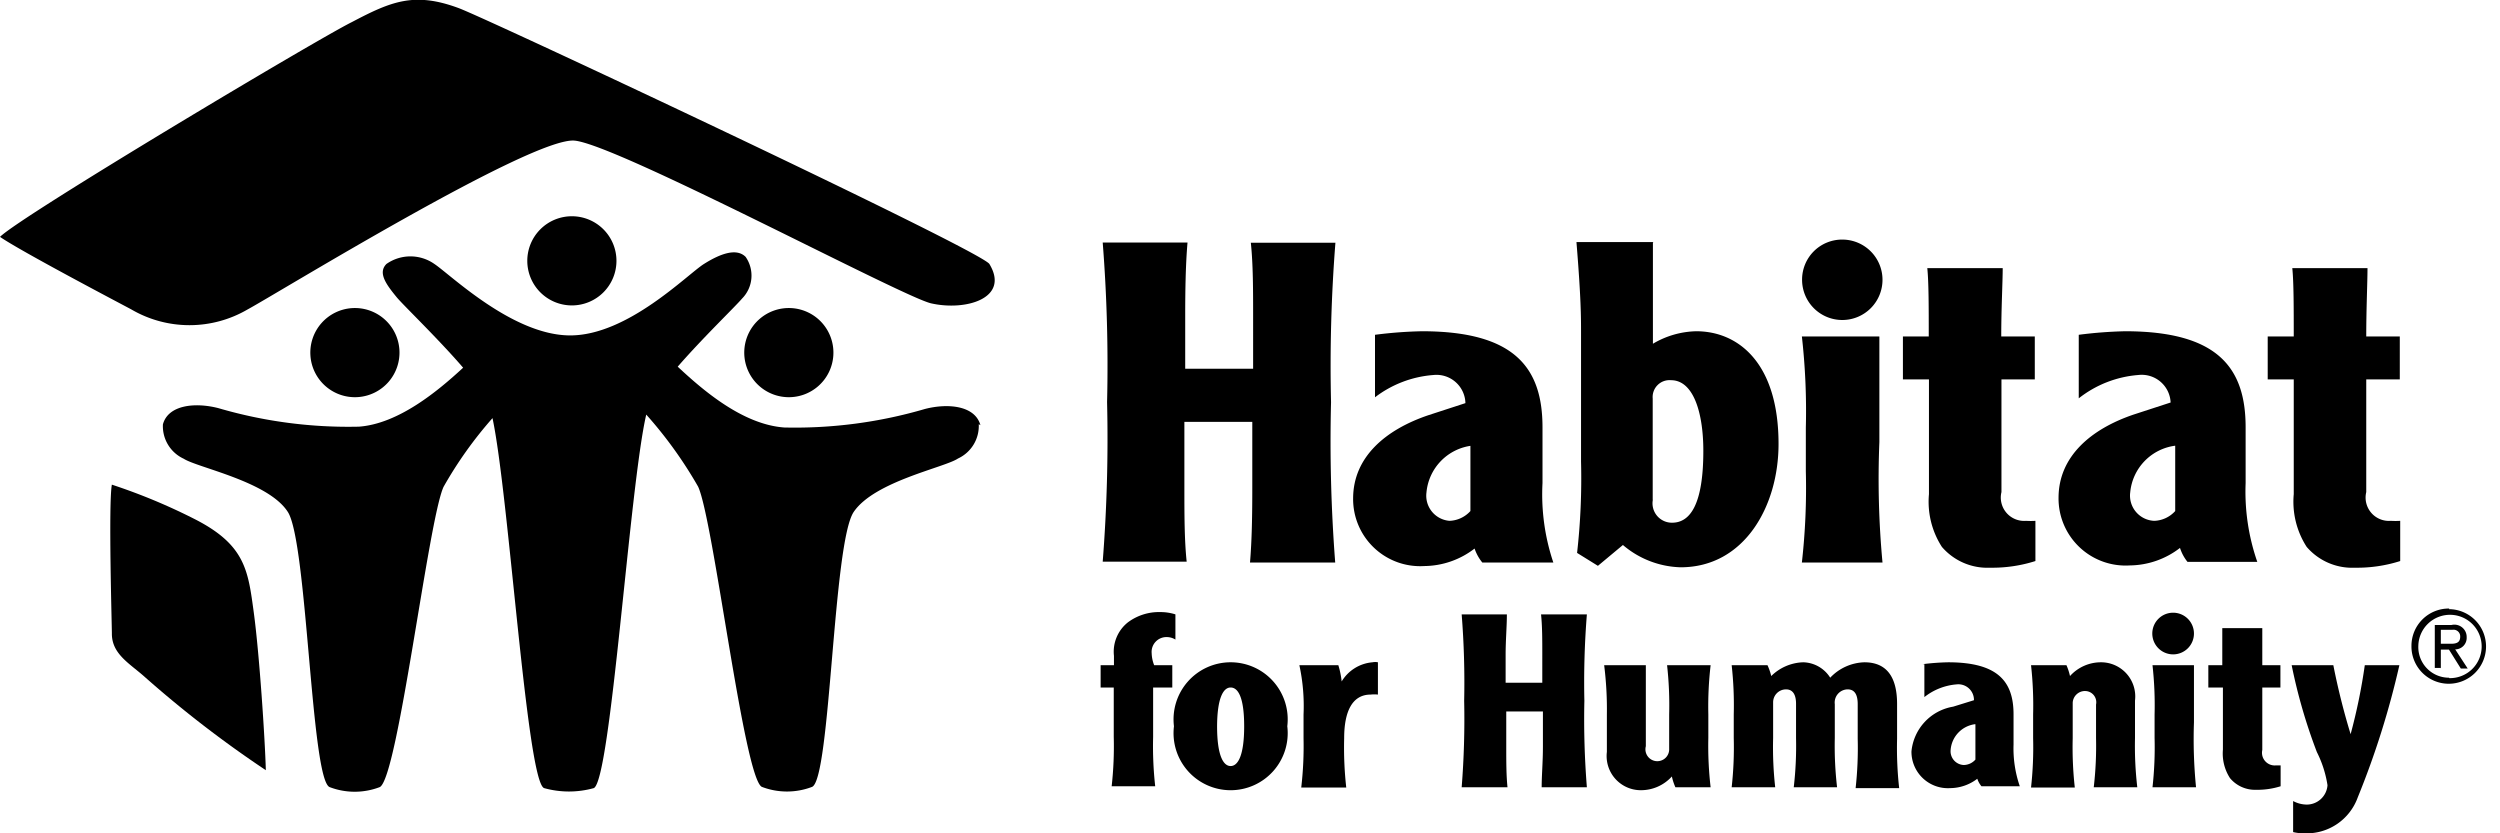 <svg height="40" width="120" viewBox="0 0 120 40" xmlns="http://www.w3.org/2000/svg" class="branding"><title>Logo</title><path d="M14.9,17.06a2.14,2.14,0,1,1,2.29,2,2.14,2.14,0,0,1-2.29-2h0Z"></path><path d="M40,17.06a2.14,2.14,0,1,0-2.29,2,2.14,2.14,0,0,0,2.29-2h0Z"></path><path d="M47.06,20.41c-0.25-.93-1.53-1.07-2.66-0.78a22.2,22.2,0,0,1-6.75.89c-2-.14-3.91-1.79-5.12-2.92,1.2-1.38,2.74-2.86,3.09-3.27a1.57,1.57,0,0,0,.17-2c-0.43-.43-1.19-0.17-2,0.34s-3.66,3.43-6.42,3.43-5.75-2.92-6.52-3.43a2,2,0,0,0-2.3,0c-0.43.43,0,1,.51,1.62,0.36,0.42,2,2,3.17,3.36-1.21,1.12-3.1,2.69-5,2.83a22.19,22.19,0,0,1-6.75-.89c-1.13-.29-2.41-0.15-2.66.78a1.72,1.72,0,0,0,1,1.65c0.66,0.43,4.07,1.09,5,2.56s1.11,12.82,2,13.2a3.36,3.36,0,0,0,2.41,0c0.87-.44,2.33-12.82,3.06-14.41a19.35,19.35,0,0,1,2.35-3.3c0.79,3.7,1.65,17.48,2.48,17.76a4.44,4.44,0,0,0,2.38,0c0.82-.35,1.72-14.5,2.52-17.93a20.35,20.35,0,0,1,2.49,3.46c0.74,1.59,2.2,14,3.06,14.41a3.37,3.37,0,0,0,2.41,0c0.89-.38,1-11.73,2-13.2s4.37-2.13,5-2.56a1.72,1.72,0,0,0,1-1.65h0Z"></path><path d="M25.31,12.52a2.14,2.14,0,1,1,2.14,2.14,2.14,2.14,0,0,1-2.14-2.14h0Z"></path><path d="M47.49,12.67c1,1.65-1.14,2.27-2.8,1.89-1.39-.32-15.06-7.62-17.11-7.81s-14.33,7.37-15.69,8.1a5.53,5.53,0,0,1-5.59,0C5.7,14.53,1,12.06,0,11.37c1-1,15.23-9.49,16.89-10.31,1.9-1,3-1.46,5.13-.67,1.45,0.54,25,11.6,25.47,12.28h0Z"></path><path d="M5.39,23.27a28.24,28.24,0,0,1,4,1.67c2.39,1.23,2.52,2.46,2.79,4.45s0.54,6.08.58,7.58a53.62,53.62,0,0,1-5.86-4.52c-0.72-.63-1.54-1.08-1.53-2.05,0-.37-0.17-6.22,0-7.14h0Z"></path><path d="M117.56,29.24A1.79,1.79,0,1,1,115.75,31a1.79,1.79,0,0,1,1.81-1.79h0Zm0,3.31A1.52,1.52,0,1,0,116.08,31a1.47,1.47,0,0,0,1.48,1.53h0Zm-0.39-.49h-0.3V30h0.8a0.59,0.59,0,0,1,.73.59,0.55,0.55,0,0,1-.55.58l0.6,0.92h-0.33l-0.57-.91h-0.39v0.91h0Zm0-1.16h0.49c0.33,0,.43-0.12.43-0.35a0.32,0.32,0,0,0-.37-0.32h-0.56V30.9h0Z"></path><path d="M57,11.65c-0.09,1.05-.11,2.27-0.11,3.58V17.7c0.47,0,.94,0,1.63,0s1.16,0,1.63,0V15.23c0-1.31,0-2.53-.11-3.58h4.06a75.66,75.66,0,0,0-.21,7.66A75.67,75.67,0,0,0,64.09,27H60c0.09-1.05.11-2.28,0.11-3.58V20.25c-0.47,0-.94,0-1.63,0s-1.16,0-1.63,0v3.13c0,1.31,0,2.53.11,3.58H52.93a75.42,75.42,0,0,0,.21-7.66,75.41,75.41,0,0,0-.21-7.66H57Z"></path><path d="M66,16.07a20.71,20.71,0,0,1,2.25-.17c4.44,0,5.79,1.74,5.79,4.61v2.68A10.26,10.26,0,0,0,74.56,27H71.15a2.13,2.13,0,0,1-.37-0.67,4,4,0,0,1-2.4.84,3.22,3.22,0,0,1-3.43-3.24c0-2,1.57-3.31,3.61-4l1.78-.58A1.39,1.39,0,0,0,68.81,18,5.27,5.27,0,0,0,66,19.07v-3h0Zm4.66,5.32a2.49,2.49,0,0,0-2.19,2.25A1.21,1.21,0,0,0,69.58,25a1.42,1.42,0,0,0,1-.47V21.39h0Z"></path><path d="M79.34,11.65V16.5a4.24,4.24,0,0,1,2.08-.6c2,0,3.95,1.5,3.95,5.41,0,3-1.65,5.92-4.7,5.92a4.45,4.45,0,0,1-2.77-1.07l-1.2,1-1-.62a31.83,31.83,0,0,0,.19-4.38V16c0-.79,0-1.67-0.22-4.38h3.69Zm0,12.32a0.93,0.93,0,0,0,.92,1.12c0.88,0,1.5-.9,1.5-3.45,0-1.82-.47-3.39-1.55-3.39a0.81,0.81,0,0,0-.88.88V24h0Z"></path><path d="M88.43,11.5a1.93,1.93,0,1,1-1.93,1.93,1.92,1.92,0,0,1,1.93-1.93h0Zm1.78,4.66c0,1.11,0,2.75,0,5.06A43.3,43.3,0,0,0,90.36,27H86.49a31.92,31.92,0,0,0,.19-4.38V20.53a31.9,31.9,0,0,0-.19-4.38h3.71Z"></path><path d="M96.13,12.87c0,0.66-.07,1.93-0.07,3.28h1.61v2.06H96.07v5.41A1.12,1.12,0,0,0,97.25,25a3.63,3.63,0,0,0,.45,0v1.93a6.81,6.81,0,0,1-2.17.32,2.88,2.88,0,0,1-2.32-1,4,4,0,0,1-.62-2.53V18.21H91.34V16.15h1.24c0-1.35,0-2.62-.07-3.28h3.61Z"></path><path d="M99.78,16.07A20.75,20.75,0,0,1,102,15.9c4.44,0,5.79,1.74,5.79,4.61v2.68a10.27,10.27,0,0,0,.56,3.78H105a2.06,2.06,0,0,1-.36-0.67,4,4,0,0,1-2.4.84,3.22,3.22,0,0,1-3.43-3.24c0-2,1.57-3.31,3.6-4l1.78-.58A1.39,1.39,0,0,0,102.64,18a5.28,5.28,0,0,0-2.86,1.12v-3h0Zm4.66,5.32a2.49,2.49,0,0,0-2.19,2.25A1.21,1.21,0,0,0,103.41,25a1.42,1.42,0,0,0,1-.47V21.39h0Z"></path><path d="M113.64,12.87c0,0.66-.06,1.93-0.06,3.28h1.61v2.06h-1.61v5.41A1.12,1.12,0,0,0,114.76,25a3.63,3.63,0,0,0,.45,0v1.93a6.81,6.81,0,0,1-2.17.32,2.88,2.88,0,0,1-2.32-1,4,4,0,0,1-.62-2.53V18.21h-1.25V16.15h1.25c0-1.35,0-2.62-.07-3.28h3.61Z"></path><path d="M56.42,30.7A0.78,0.78,0,0,0,56,30.58a0.71,0.71,0,0,0-.72.77,1.7,1.7,0,0,0,.12.58h0.87V33H55.35v2.37a17.39,17.39,0,0,0,.1,2.37H53.36a17.28,17.28,0,0,0,.1-2.37V33H52.83V31.93h0.64V31.48a1.8,1.8,0,0,1,.66-1.6,2.49,2.49,0,0,1,1.56-.5,2.38,2.38,0,0,1,.73.11V30.7h0Z"></path><path d="M61.79,34.86a2.74,2.74,0,1,1-5.44,0,2.74,2.74,0,1,1,5.44,0h0Zm-3.37,0c0,1.41.3,1.91,0.65,1.91s0.65-.5.65-1.91S59.42,33,59.07,33s-0.65.5-.65,1.91h0Z"></path><path d="M64.24,31.93a4.08,4.08,0,0,1,.16.78,1.91,1.91,0,0,1,1.48-.92,0.67,0.67,0,0,1,.26,0v1.55a1.57,1.57,0,0,0-.35,0c-0.88,0-1.27.81-1.27,2.09a17.31,17.31,0,0,0,.1,2.37H62.46a17.19,17.19,0,0,0,.11-2.37V34.3a9.27,9.27,0,0,0-.2-2.37h1.87Z"></path><path d="M72.33,29.49c0,0.57-.06,1.23-0.06,1.94v1.34l0.88,0,0.88,0V31.43c0-.71,0-1.37-0.06-1.94h2.2a41,41,0,0,0-.12,4.15,41,41,0,0,0,.12,4.15H74c0-.57.06-1.23,0.06-1.94v-1.7c-0.25,0-.51,0-0.88,0s-0.63,0-.88,0v1.7c0,0.71,0,1.37.06,1.94h-2.2a41.17,41.17,0,0,0,.12-4.15,41.16,41.16,0,0,0-.12-4.15h2.2Z"></path><path d="M80.42,37.79a2.63,2.63,0,0,1-.17-0.52,2,2,0,0,1-1.48.66,1.64,1.64,0,0,1-1.64-1.84V34.3A17,17,0,0,0,77,31.93h2v3.89a0.57,0.57,0,1,0,1.12.12V34.3a17.34,17.34,0,0,0-.1-2.37h2.09A17.18,17.18,0,0,0,82,34.3v1.12a17.19,17.19,0,0,0,.11,2.37h-1.7Z"></path><path d="M84.84,31.93a2.89,2.89,0,0,1,.18.52,2.28,2.28,0,0,1,1.53-.66,1.57,1.57,0,0,1,1.3.74,2.35,2.35,0,0,1,1.64-.74c1.14,0,1.57.8,1.57,2v1.67a17.51,17.51,0,0,0,.1,2.37H89.07a17.51,17.51,0,0,0,.1-2.37V33.8c0-.41-0.12-0.71-0.48-0.71a0.63,0.63,0,0,0-.62.71v1.62a17.19,17.19,0,0,0,.11,2.37H86.1a17.19,17.19,0,0,0,.11-2.37V33.78c0-.38-0.12-0.69-0.48-0.69a0.62,0.62,0,0,0-.62.62v1.71a17.27,17.27,0,0,0,.1,2.37H83.12a17.35,17.35,0,0,0,.1-2.37V34.3a17.34,17.34,0,0,0-.1-2.37h1.72Z"></path><path d="M92.29,31.88a11.54,11.54,0,0,1,1.22-.09c2.41,0,3.14.94,3.14,2.5v1.45a5.57,5.57,0,0,0,.3,2H95.11a1.09,1.09,0,0,1-.2-0.36,2.16,2.16,0,0,1-1.3.45,1.75,1.75,0,0,1-1.86-1.76,2.41,2.41,0,0,1,2-2.15l1-.31a0.75,0.75,0,0,0-.83-0.76,2.86,2.86,0,0,0-1.55.61V31.88h0Zm2.52,2.88A1.35,1.35,0,0,0,93.63,36a0.66,0.66,0,0,0,.63.72,0.76,0.76,0,0,0,.56-0.26V34.77h0Z"></path><path d="M99.19,31.93a2.8,2.8,0,0,1,.17.52,2,2,0,0,1,1.48-.66,1.64,1.64,0,0,1,1.64,1.84v1.79a17.2,17.2,0,0,0,.11,2.37h-2.09a17.19,17.19,0,0,0,.11-2.37v-1.6a0.54,0.54,0,0,0-.5-0.65,0.59,0.59,0,0,0-.62.56v1.7a17.52,17.52,0,0,0,.1,2.37H97.49a17.5,17.5,0,0,0,.1-2.37V34.3a17.5,17.5,0,0,0-.1-2.37h1.7Z"></path><path d="M104.31,29.41a1,1,0,1,1-1,1,1,1,0,0,1,1-1h0Zm1,2.52c0,0.6,0,1.49,0,2.74a23.42,23.42,0,0,0,.1,3.12h-2.09a17.27,17.27,0,0,0,.1-2.37V34.3a17.26,17.26,0,0,0-.1-2.37h2Z"></path><path d="M108.59,30.15c0,0.36,0,1,0,1.78h0.87V33h-0.87V36a0.61,0.61,0,0,0,.64.74h0.24v1a3.7,3.7,0,0,1-1.18.17,1.56,1.56,0,0,1-1.25-.56,2.17,2.17,0,0,1-.34-1.37V33H106V31.93h0.67c0-.73,0-1.42,0-1.78h2Z"></path><path d="M112,31.93a33.43,33.43,0,0,0,.83,3.31h0a27.4,27.4,0,0,0,.68-3.31h1.66a40.54,40.54,0,0,1-2,6.35A2.61,2.61,0,0,1,110.63,40a2.22,2.22,0,0,1-.56-0.06V38.45a1.41,1.41,0,0,0,.65.17,1,1,0,0,0,1-.93,5.32,5.32,0,0,0-.51-1.59A26.18,26.18,0,0,1,110,31.93h2Z"></path></svg>